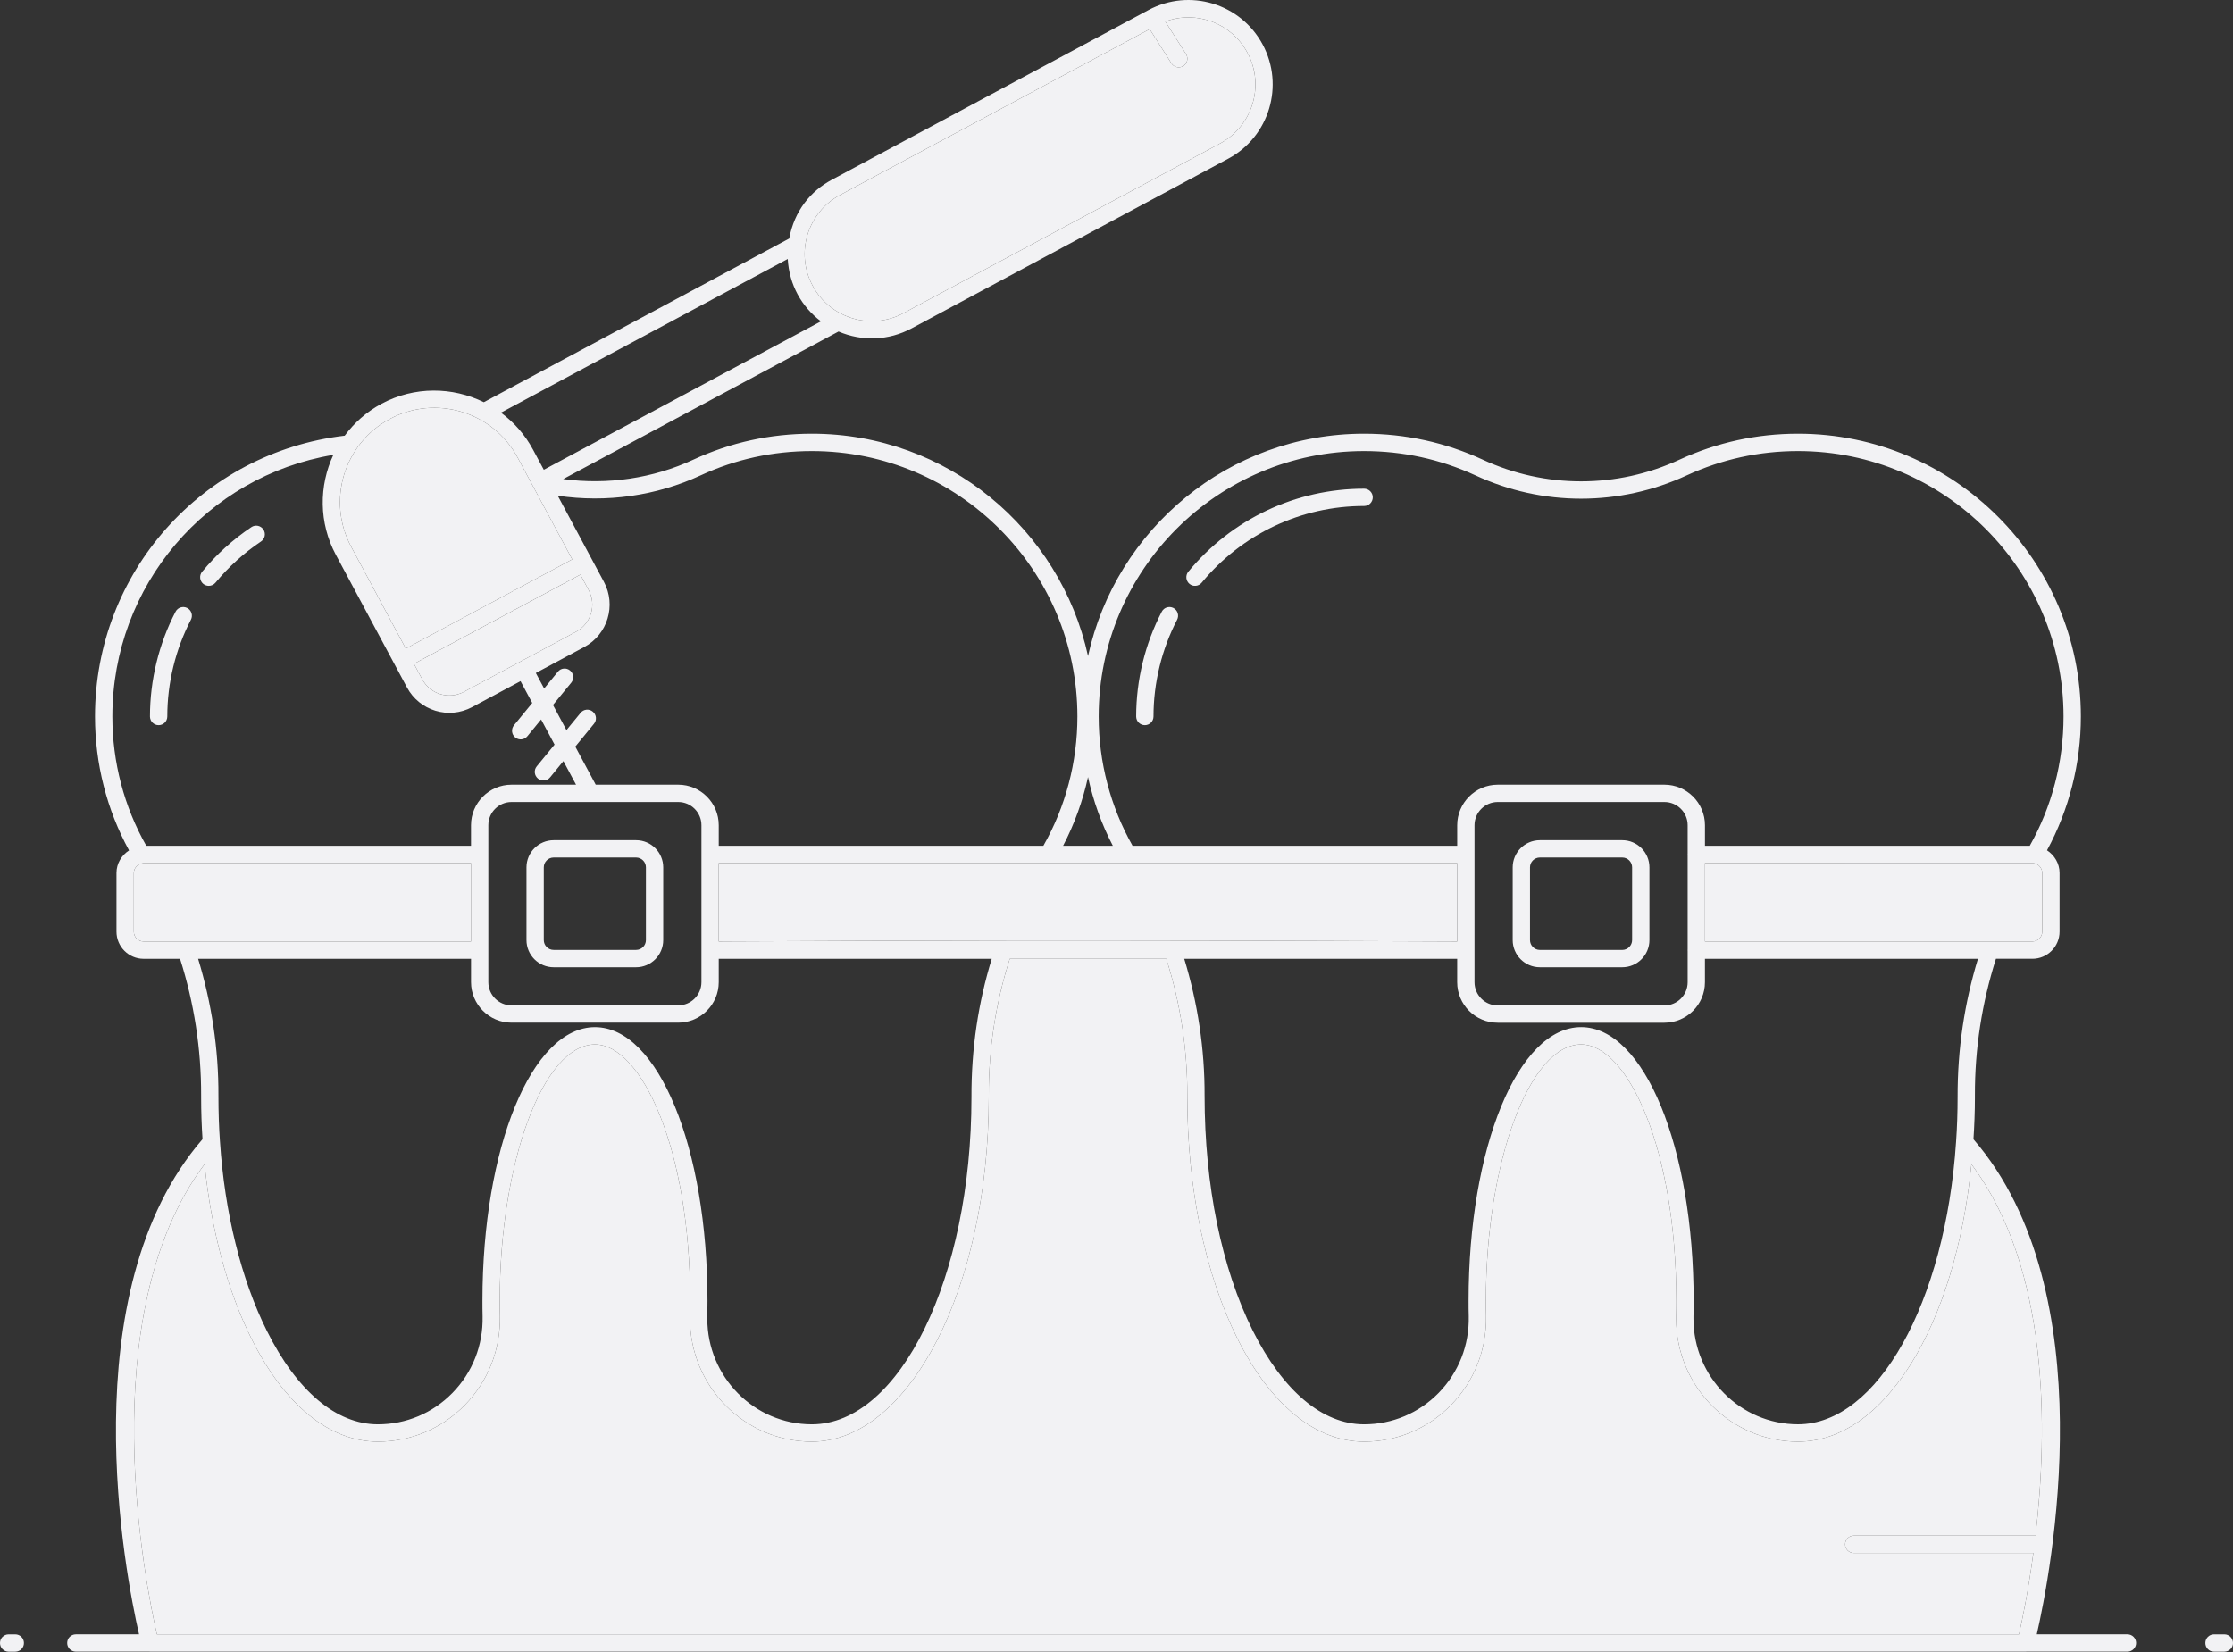 <?xml version="1.0" encoding="UTF-8"?>
<svg xmlns="http://www.w3.org/2000/svg" width="100" height="74" viewBox="0 0 100 74" fill="none">
  <rect x="0" y="0" width="100" height="74" fill="#333333" stroke="none"/>
  <path d="M0.684 73.21H0.388C0.174 73.21 0 73.383 0 73.598C0 73.812 0.173 73.986 0.388 73.986H0.684C0.898 73.986 1.072 73.813 1.072 73.598C1.072 73.383 0.898 73.21 0.684 73.21Z" fill="#F2F2F4"></path>
  <path d="M99.612 73.21H99.149C98.936 73.21 98.762 73.383 98.762 73.598C98.762 73.812 98.935 73.986 99.149 73.986H99.612C99.826 73.986 100 73.813 100 73.598C100 73.383 99.827 73.21 99.612 73.21Z" fill="#F2F2F4"></path>
  <path d="M6.721 73.988H90.721C90.729 73.988 90.736 73.984 90.743 73.984H95.274C95.488 73.984 95.661 73.811 95.661 73.597C95.661 73.383 95.488 73.209 95.274 73.209H91.213C91.825 70.537 94.306 57.896 88.377 51.032C88.417 50.419 88.442 49.791 88.442 49.157V49.079C88.434 46.978 88.758 44.919 89.384 42.948H91.016C91.686 42.948 92.233 42.402 92.233 41.73V39.103C92.233 38.678 92.003 38.306 91.671 38.089C92.66 36.264 93.187 34.203 93.187 32.095C93.187 25.11 87.504 19.428 80.52 19.428C78.673 19.428 76.889 19.818 75.217 20.588C72.415 21.887 69.199 21.888 66.395 20.587C64.724 19.818 62.938 19.428 61.086 19.428C55.035 19.428 49.969 23.701 48.725 29.387C47.48 23.7 42.411 19.428 36.357 19.428C34.501 19.428 32.717 19.818 31.054 20.588C29.243 21.43 27.202 21.73 25.221 21.46L37.552 14.85C38.614 15.304 39.806 15.255 40.821 14.711L55.005 7.108C56.839 6.125 57.532 3.832 56.546 1.993C55.557 0.15 53.271 -0.534 51.434 0.449L37.251 8.052C36.289 8.567 35.576 9.448 35.342 10.685L21.667 18.016C20.265 17.326 18.564 17.294 17.085 18.086C16.414 18.446 15.863 18.941 15.437 19.516C9.052 20.27 4.254 25.646 4.254 32.095C4.254 34.209 4.784 36.272 5.779 38.093C5.443 38.312 5.216 38.681 5.216 39.103V41.731C5.216 42.403 5.762 42.949 6.433 42.949H8.064C8.691 44.921 9.014 46.979 9.007 49.079V49.158C9.007 49.795 9.029 50.422 9.069 51.029C3.136 57.894 5.616 70.537 6.227 73.209H3.396C3.182 73.209 3.008 73.382 3.008 73.597C3.008 73.811 3.181 73.984 3.396 73.984H6.697C6.705 73.984 6.713 73.988 6.721 73.988ZM87.667 49.157C87.667 49.827 87.644 50.492 87.599 51.139C87.12 58.357 84.076 63.8 80.521 63.8C77.939 63.8 75.838 61.679 75.838 59.072L75.838 58.968C75.846 58.731 75.846 58.502 75.846 58.266C75.846 51.393 73.632 46.009 70.807 46.009C67.981 46.009 65.767 51.392 65.767 58.266C65.767 58.503 65.767 58.732 65.775 58.964C65.803 60.258 65.323 61.477 64.424 62.397C63.537 63.301 62.352 63.801 61.085 63.801C59.229 63.801 57.461 62.313 56.106 59.613C54.712 56.818 53.945 53.105 53.945 49.082C53.953 46.985 53.636 44.926 53.034 42.949H65.257V43.997C65.257 44.998 66.07 45.812 67.071 45.812H74.537C75.538 45.812 76.352 44.998 76.352 43.997V42.949H88.578C87.976 44.925 87.66 46.988 87.667 49.157ZM32.187 42.173V38.661H65.257V42.173C48.242 42.096 40.734 42.132 32.642 42.17C32.49 42.171 32.339 42.172 32.187 42.173ZM21.869 36.964C21.869 36.391 22.335 35.925 22.908 35.925H30.373C30.946 35.925 31.412 36.391 31.412 36.964V43.995C31.412 44.568 30.946 45.034 30.373 45.034H22.908C22.335 45.034 21.869 44.568 21.869 43.995V36.964ZM47.608 37.886C48.115 36.916 48.489 35.88 48.724 34.808C48.959 35.879 49.331 36.914 49.836 37.886H47.608ZM75.578 38.255C75.578 38.261 75.574 38.267 75.574 38.274C75.574 38.28 75.578 38.286 75.578 38.293V42.542C75.578 42.549 75.574 42.554 75.574 42.561C75.574 42.568 75.578 42.573 75.578 42.58V43.998C75.578 44.571 75.112 45.038 74.538 45.038H67.073C66.499 45.038 66.033 44.571 66.033 43.998V36.966C66.033 36.392 66.5 35.925 67.073 35.925H74.538C75.112 35.925 75.578 36.392 75.578 36.966V38.255ZM91.458 41.731C91.458 41.975 91.26 42.173 91.016 42.173H76.353V38.661L91.073 38.665C91.289 38.694 91.458 38.887 91.458 39.103L91.458 41.731ZM61.085 20.205C62.825 20.205 64.502 20.571 66.07 21.292C69.08 22.688 72.533 22.687 75.542 21.292C77.111 20.571 78.785 20.205 80.52 20.205C87.077 20.205 92.411 25.54 92.411 32.096C92.411 34.14 91.886 36.135 90.899 37.886H76.353V36.965C76.353 35.965 75.539 35.15 74.538 35.15H67.073C66.072 35.15 65.258 35.965 65.258 36.965V37.886H50.719C49.729 36.133 49.202 34.138 49.202 32.096C49.202 25.54 54.533 20.205 61.085 20.205ZM31.381 21.292C32.941 20.57 34.615 20.205 36.357 20.205C42.914 20.205 48.249 25.54 48.249 32.096C48.249 34.142 47.72 36.139 46.725 37.886H32.187V36.964C32.187 35.964 31.373 35.15 30.373 35.15H26.678L25.763 33.444L26.6 32.422C26.736 32.257 26.711 32.012 26.546 31.877C26.38 31.74 26.136 31.765 26.001 31.931L25.367 32.705L24.764 31.579L25.582 30.58C25.718 30.414 25.693 30.171 25.528 30.035C25.361 29.898 25.118 29.923 24.983 30.09L24.368 30.841L23.996 30.146L26.165 28.983C27.212 28.421 27.608 27.112 27.046 26.065C26.898 25.788 24.854 21.976 24.978 22.206C27.148 22.528 29.393 22.215 31.381 21.292ZM26.361 26.431C26.721 27.101 26.468 27.94 25.797 28.299L20.775 30.991C20.108 31.347 19.27 31.103 18.908 30.426L18.537 29.734L25.991 25.739L26.361 26.431ZM37.619 8.736L51.486 1.304L52.459 2.835C52.573 3.016 52.813 3.07 52.994 2.955C53.174 2.84 53.228 2.601 53.113 2.421L52.187 0.964C53.579 0.449 55.15 1.03 55.866 2.366C56.648 3.823 56.098 5.645 54.639 6.427L40.456 14.03C38.998 14.811 37.176 14.261 36.392 12.799C35.608 11.338 36.157 9.52 37.619 8.736ZM35.277 11.601C35.345 12.762 35.897 13.741 36.765 14.394L24.353 21.043L23.866 20.134C23.505 19.463 23.009 18.911 22.434 18.485L35.277 11.601ZM17.453 18.769C19.51 17.666 22.081 18.443 23.183 20.5C23.237 20.602 25.691 25.179 25.626 25.057L18.172 29.051L15.726 24.489C14.625 22.436 15.4 19.869 17.453 18.769ZM14.928 20.375C14.284 21.756 14.268 23.412 15.042 24.855L18.225 30.793C18.787 31.839 20.09 32.238 21.142 31.674L23.311 30.511L23.835 31.489L23.018 32.488C22.882 32.654 22.907 32.898 23.072 33.033C23.239 33.17 23.483 33.144 23.617 32.979L24.232 32.228L24.835 33.354L24.035 34.33C23.9 34.495 23.925 34.739 24.09 34.875C24.257 35.012 24.5 34.986 24.635 34.821L25.23 34.093L25.797 35.15H22.907C21.907 35.15 21.093 35.964 21.093 36.964V37.886H6.551C5.559 36.139 5.032 34.144 5.032 32.096C5.031 26.235 9.252 21.325 14.928 20.375ZM5.993 41.732V39.104C5.993 38.883 6.158 38.695 6.434 38.661H21.093V42.173H6.435C6.187 42.173 5.993 41.979 5.993 41.732ZM8.872 42.949H21.094V43.995C21.094 44.995 21.908 45.809 22.908 45.809H30.373C31.373 45.809 32.187 44.995 32.187 43.995V42.949H44.413C43.811 44.908 43.496 46.971 43.505 49.158C43.505 57.232 40.298 63.801 36.357 63.801C33.775 63.801 31.675 61.679 31.675 59.073L31.683 58.267C31.683 51.394 29.47 46.01 26.644 46.01C23.818 46.01 21.605 51.393 21.605 58.267C21.605 58.504 21.605 58.732 21.612 58.965C21.64 60.258 21.16 61.478 20.26 62.397C19.374 63.302 18.188 63.801 16.922 63.801C15.062 63.801 13.297 62.314 11.95 59.613C10.803 57.316 10.058 54.307 9.851 51.136C9.85 51.131 9.85 51.131 9.85 51.13C9.805 50.494 9.782 49.83 9.782 49.083C9.791 46.984 9.475 44.926 8.872 42.949ZM9.162 52.148C9.452 55.063 10.183 57.808 11.258 59.959C12.743 62.937 14.755 64.577 16.923 64.577C18.399 64.577 19.782 63.996 20.815 62.94C21.862 61.87 22.42 60.452 22.387 58.944C22.38 58.717 22.38 58.495 22.38 58.268C22.38 52.044 24.333 46.786 26.644 46.786C28.703 46.786 30.908 51.4 30.908 58.268L30.9 59.074C30.9 62.108 33.348 64.577 36.357 64.577C40.725 64.577 44.28 57.66 44.28 49.159V49.08C44.272 46.959 44.595 44.901 45.221 42.949H52.231C52.859 44.921 53.178 46.98 53.171 49.08V49.159C53.171 53.224 53.967 57.06 55.414 59.96C56.906 62.937 58.921 64.577 61.086 64.577C62.562 64.577 63.945 63.996 64.978 62.94C66.025 61.871 66.583 60.453 66.55 58.943C66.543 58.715 66.543 58.495 66.543 58.267C66.543 52.044 68.496 46.785 70.807 46.785C72.866 46.785 75.071 51.399 75.071 58.267C75.071 58.495 75.071 58.716 75.063 58.957V59.073C75.063 62.108 77.512 64.577 80.521 64.577C84.386 64.577 87.572 59.404 88.286 52.152C91.794 56.835 91.707 64.062 91.157 68.79H83.017C82.803 68.79 82.63 68.963 82.63 69.177C82.63 69.391 82.803 69.565 83.017 69.565H91.06C90.824 71.326 90.544 72.649 90.416 73.209H7.027C6.558 71.161 4.054 58.962 9.162 52.148Z" fill="#F2F2F4"></path>
  <path d="M37.619 8.736L51.486 1.304L52.459 2.835C52.573 3.016 52.813 3.07 52.994 2.955C53.174 2.84 53.228 2.601 53.113 2.421L52.187 0.964C53.579 0.449 55.15 1.03 55.866 2.366C56.648 3.823 56.098 5.645 54.639 6.427L40.456 14.03C38.998 14.811 37.176 14.261 36.392 12.799C35.608 11.338 36.157 9.52 37.619 8.736Z" fill="#F2F2F4"></path>
  <path d="M17.453 18.769C19.51 17.666 22.081 18.443 23.183 20.5C23.236 20.599 25.563 24.94 25.626 25.057L18.172 29.051L15.726 24.489C14.625 22.436 15.4 19.869 17.453 18.769Z" fill="#F2F2F4"></path>
  <path d="M26.361 26.431C26.721 27.101 26.468 27.94 25.797 28.299L20.775 30.991C20.108 31.347 19.27 31.103 18.908 30.426L18.537 29.734L25.991 25.739L26.361 26.431Z" fill="#F2F2F4"></path>
  <path d="M9.162 52.148C9.452 55.063 10.183 57.808 11.258 59.959C12.743 62.937 14.755 64.577 16.923 64.577C18.399 64.577 19.782 63.996 20.815 62.94C21.862 61.87 22.42 60.452 22.387 58.944C22.38 58.717 22.38 58.495 22.38 58.268C22.38 52.044 24.333 46.786 26.644 46.786C28.703 46.786 30.908 51.4 30.908 58.268L30.9 59.074C30.9 62.108 33.348 64.577 36.357 64.577C40.725 64.577 44.28 57.66 44.28 49.159V49.08C44.272 46.959 44.595 44.901 45.221 42.949H52.231C52.859 44.921 53.178 46.98 53.171 49.08V49.159C53.171 53.224 53.967 57.06 55.414 59.96C56.906 62.937 58.921 64.577 61.086 64.577C62.562 64.577 63.945 63.996 64.978 62.94C66.025 61.871 66.583 60.453 66.55 58.943C66.543 58.715 66.543 58.495 66.543 58.267C66.543 52.044 68.496 46.785 70.807 46.785C72.866 46.785 75.071 51.399 75.071 58.267C75.071 58.495 75.071 58.716 75.063 58.957V59.073C75.063 62.108 77.512 64.577 80.521 64.577C84.386 64.577 87.572 59.404 88.286 52.152C91.794 56.835 91.707 64.062 91.157 68.79H83.017C82.803 68.79 82.63 68.963 82.63 69.177C82.63 69.391 82.803 69.565 83.017 69.565H91.06C90.824 71.326 90.544 72.649 90.416 73.209H7.027C6.558 71.161 4.054 58.962 9.162 52.148Z" fill="#F2F2F4"></path>
  <path d="M32.187 42.173V38.661H65.257V42.173C48.242 42.096 40.734 42.132 32.642 42.17L32.187 42.173Z" fill="#F2F2F4"></path>
  <path d="M91.458 41.731C91.458 41.975 91.26 42.173 91.016 42.173H76.353V38.661L91.073 38.665C91.289 38.694 91.458 38.887 91.458 39.103L91.458 41.731Z" fill="#F2F2F4"></path>
  <path d="M5.993 41.732V39.104C5.993 38.883 6.158 38.695 6.434 38.661H21.093V42.173H6.435C6.187 42.173 5.993 41.979 5.993 41.732Z" fill="#F2F2F4"></path>
  <path d="M79.065 68.79H77.954C77.74 68.79 77.566 68.963 77.566 69.178C77.566 69.392 77.739 69.566 77.954 69.566H79.065C79.279 69.566 79.453 69.393 79.453 69.178C79.453 68.963 79.279 68.79 79.065 68.79Z" fill="#F2F2F4"></path>
  <path d="M9.35 26.242C9.462 26.242 9.573 26.195 9.65 26.101C10.238 25.39 10.923 24.769 11.688 24.256C11.867 24.137 11.914 23.896 11.795 23.719C11.675 23.541 11.434 23.492 11.257 23.613C10.43 24.167 9.688 24.838 9.052 25.609C8.915 25.773 8.939 26.017 9.103 26.154C9.176 26.214 9.263 26.242 9.35 26.242L9.35 26.242Z" fill="#F2F2F4"></path>
  <path d="M7.104 32.484C7.318 32.484 7.492 32.311 7.492 32.096C7.492 30.589 7.858 29.089 8.55 27.758C8.648 27.568 8.574 27.334 8.385 27.235C8.194 27.137 7.96 27.21 7.862 27.4C7.112 28.84 6.716 30.465 6.716 32.096C6.717 32.311 6.89 32.484 7.104 32.484L7.104 32.484Z" fill="#F2F2F4"></path>
  <path d="M53.814 26.102C55.617 23.918 58.269 22.666 61.089 22.666C61.303 22.666 61.477 22.493 61.477 22.278C61.477 22.064 61.304 21.891 61.089 21.891C58.036 21.891 55.167 23.245 53.216 25.609C53.08 25.773 53.103 26.018 53.269 26.155C53.432 26.29 53.678 26.268 53.814 26.102L53.814 26.102Z" fill="#F2F2F4"></path>
  <path d="M51.269 32.484C51.483 32.484 51.657 32.311 51.657 32.096C51.657 30.589 52.023 29.089 52.715 27.758C52.813 27.568 52.739 27.334 52.55 27.235C52.358 27.137 52.125 27.21 52.027 27.4C51.277 28.84 50.881 30.465 50.881 32.096C50.882 32.311 51.055 32.484 51.269 32.484L51.269 32.484Z" fill="#F2F2F4"></path>
  <path d="M72.65 37.636H68.959C68.288 37.636 67.743 38.181 67.743 38.852V42.11C67.743 42.781 68.288 43.327 68.959 43.327L72.65 43.327C73.32 43.327 73.866 42.781 73.866 42.11V38.852C73.866 38.181 73.32 37.636 72.65 37.636V37.636ZM73.091 42.11C73.091 42.353 72.893 42.552 72.65 42.552H68.959C68.716 42.552 68.518 42.353 68.518 42.11V38.852C68.518 38.609 68.716 38.411 68.959 38.411H72.65C72.893 38.411 73.091 38.609 73.091 38.852V42.11Z" fill="#F2F2F4"></path>
  <path d="M24.794 43.327H28.485C29.156 43.327 29.701 42.781 29.701 42.11V38.852C29.701 38.181 29.156 37.636 28.485 37.636H24.794C24.123 37.636 23.577 38.181 23.577 38.852V42.11C23.577 42.781 24.123 43.327 24.794 43.327ZM24.352 38.852C24.352 38.609 24.55 38.411 24.794 38.411H28.485C28.728 38.411 28.926 38.609 28.926 38.852V42.11C28.926 42.353 28.728 42.551 28.485 42.551H24.794C24.551 42.551 24.352 42.353 24.352 42.11V38.852Z" fill="#F2F2F4"></path>
  <path d="M53.506 4.488C53.62 4.667 53.859 4.722 54.041 4.607C54.222 4.492 54.276 4.253 54.16 4.072L53.814 3.527C53.7 3.347 53.46 3.294 53.279 3.408C53.098 3.524 53.045 3.762 53.16 3.943L53.506 4.488Z" fill="#F2F2F4"></path>
</svg>
